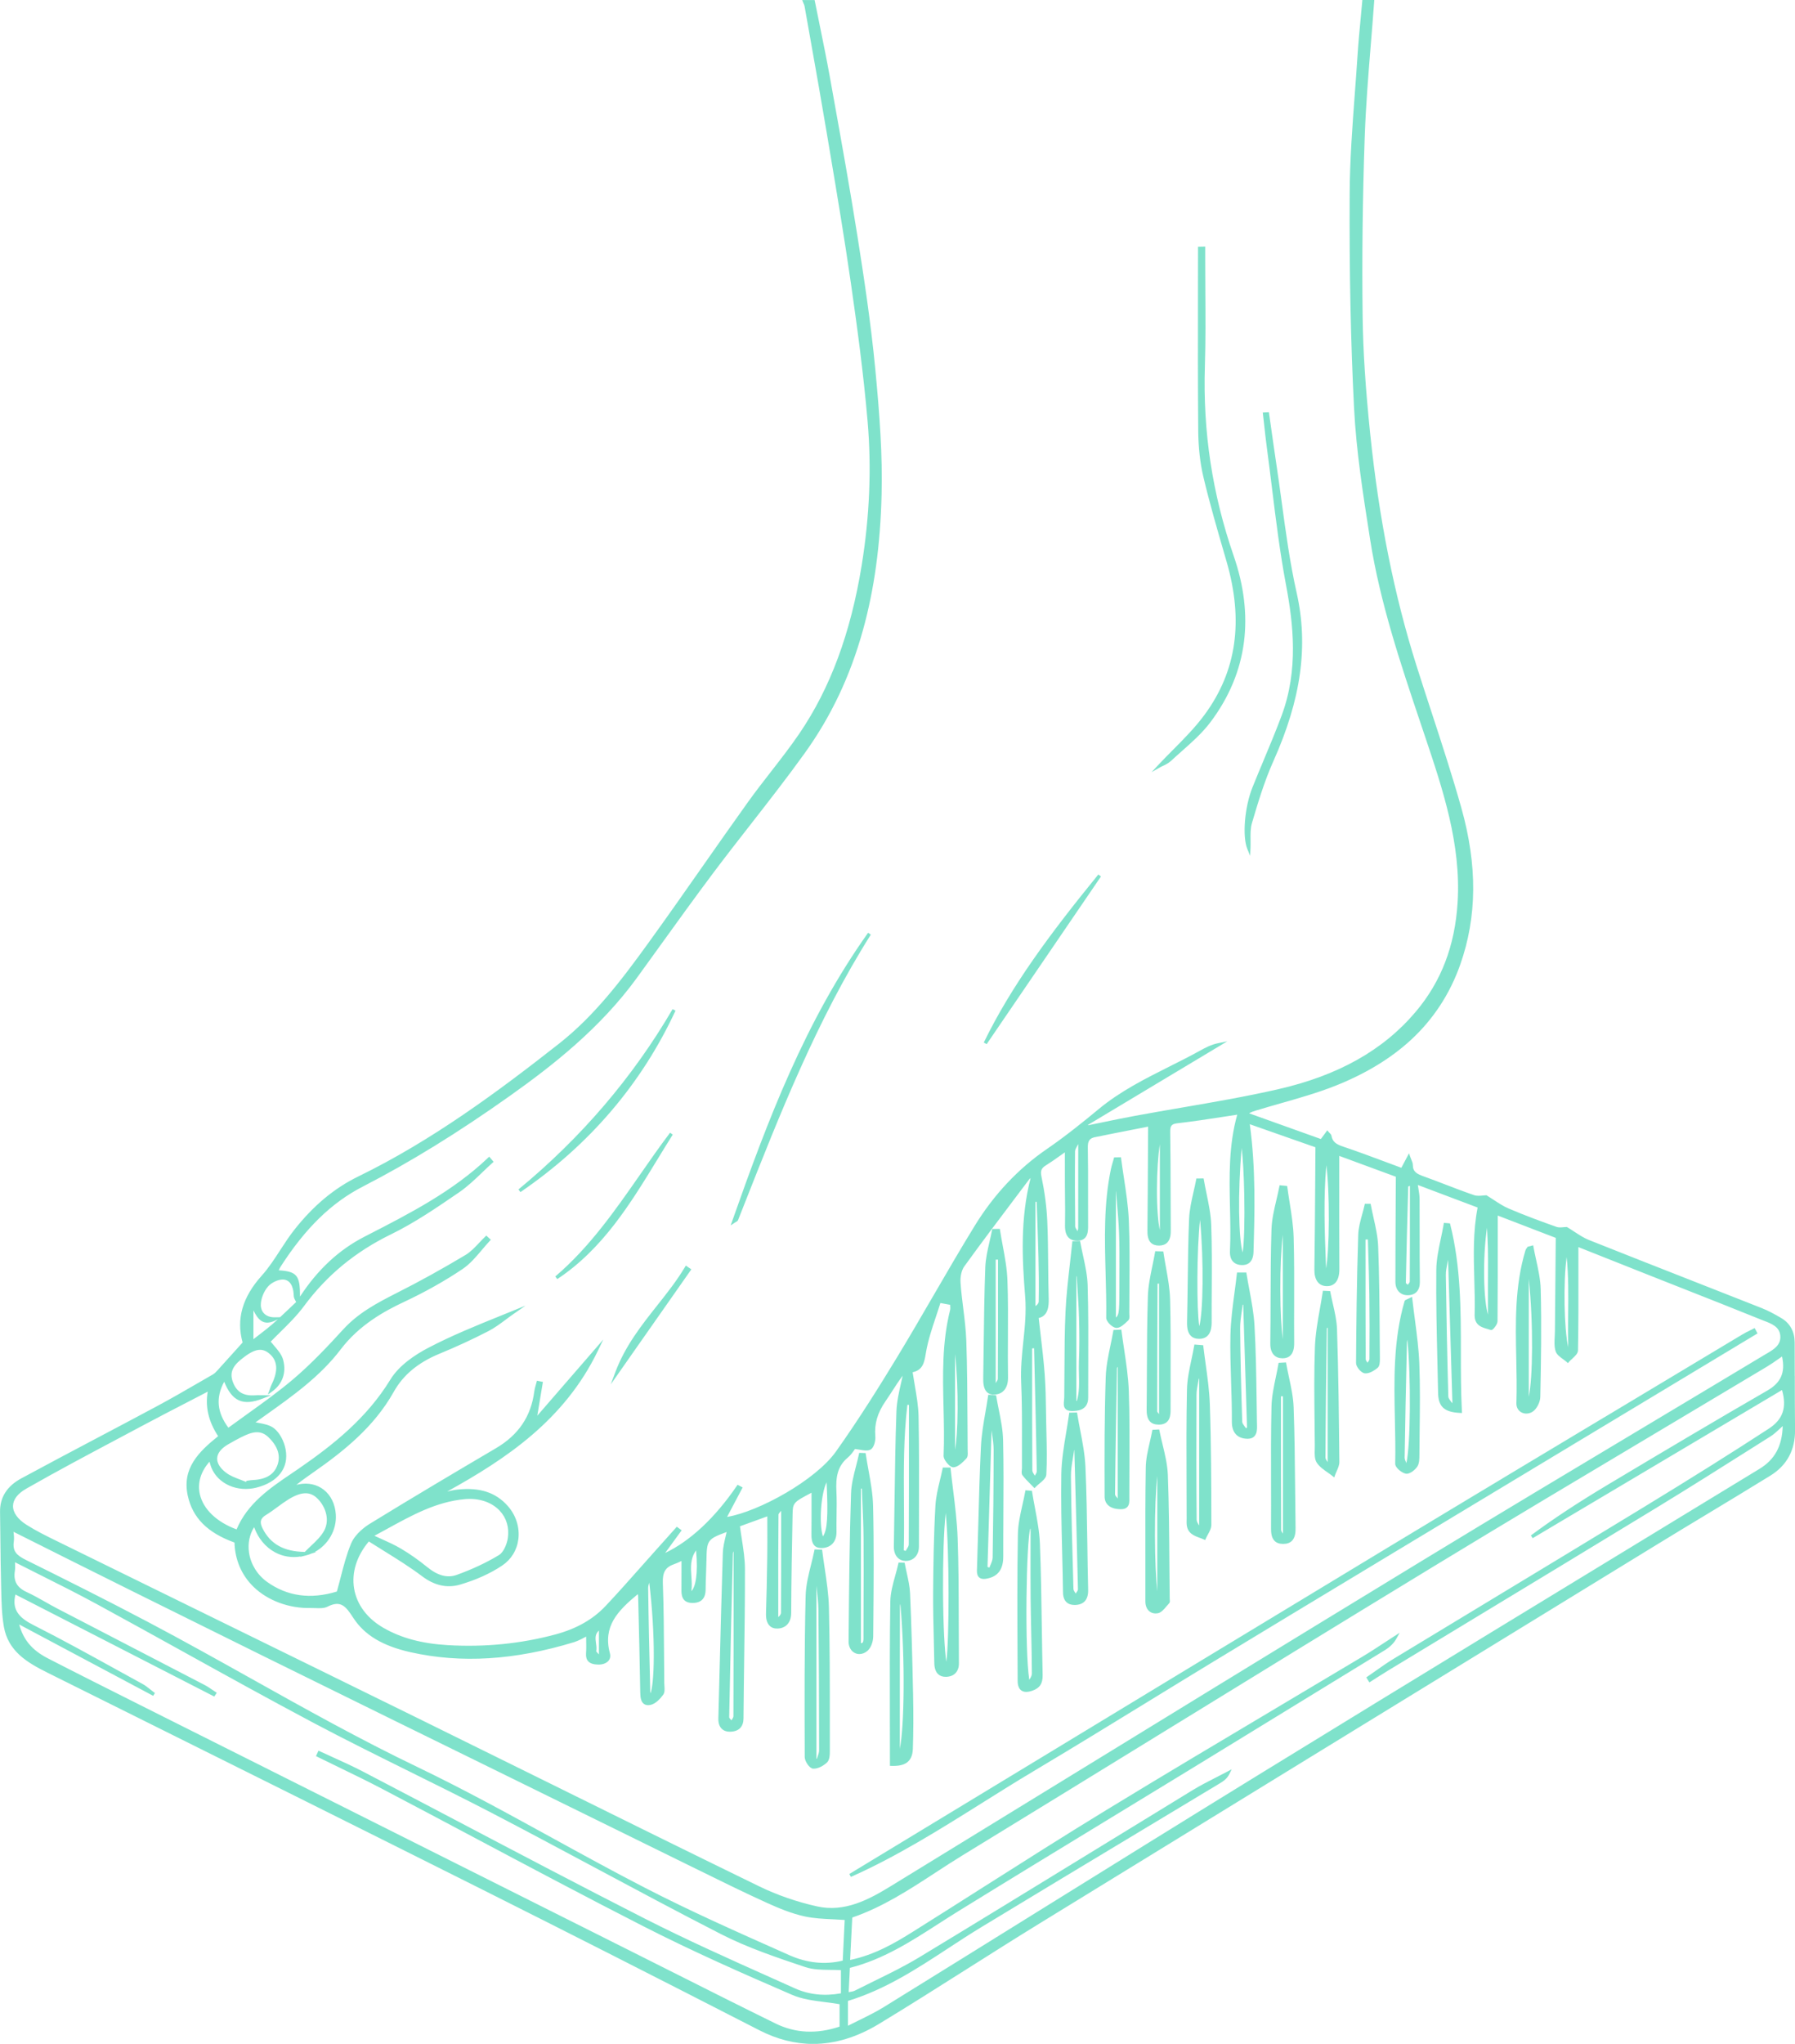 <?xml version="1.0" encoding="UTF-8"?> <svg xmlns="http://www.w3.org/2000/svg" width="116" height="132" viewBox="0 0 116 132" fill="none"><g clip-path="url(#clip0_1041_5870)"><path d="M115.984 88.867C115.984 88.159 115.984 87.426 115.98 86.705C115.977 86.012 115.686 85.471 115.139 85.141C114.645 84.844 114.227 84.63 113.821 84.47C112.28 83.861 110.712 83.246 109.195 82.651C107.06 81.813 104.852 80.947 102.686 80.084C102.359 79.954 102.06 79.757 101.743 79.55C101.595 79.453 101.442 79.353 101.284 79.259L101.259 79.244H101.23C101.176 79.244 101.114 79.25 101.049 79.256C100.899 79.271 100.729 79.287 100.591 79.238C99.661 78.908 98.564 78.508 97.481 78.044C97.164 77.909 96.868 77.714 96.553 77.508C96.405 77.41 96.251 77.309 96.09 77.211L96.065 77.195H96.035C95.978 77.195 95.91 77.202 95.838 77.209C95.661 77.227 95.443 77.249 95.263 77.187C94.644 76.975 94.021 76.736 93.419 76.505C92.957 76.328 92.479 76.144 92.004 75.974C91.579 75.821 91.301 75.687 91.302 75.231C91.302 75.125 91.261 75.026 91.213 74.912C91.189 74.855 91.162 74.79 91.136 74.716L91.056 74.485L90.561 75.419C90.224 75.295 89.889 75.17 89.555 75.046C88.618 74.696 87.732 74.365 86.816 74.058C86.36 73.905 86.116 73.755 86.045 73.356C86.031 73.278 85.977 73.223 85.924 73.171C85.903 73.149 85.88 73.127 85.861 73.104L85.775 72.999L85.36 73.562L80.722 71.902C80.877 71.81 81.021 71.766 81.171 71.721L81.219 71.707C81.738 71.548 82.27 71.396 82.785 71.25C83.939 70.921 85.133 70.581 86.266 70.135C88.231 69.36 89.89 68.355 91.195 67.147C92.632 65.817 93.698 64.188 94.363 62.307C95.459 59.207 95.483 55.891 94.436 52.169C93.849 50.083 93.163 47.987 92.5 45.961C92.182 44.988 91.853 43.982 91.539 42.99C90.097 38.431 89.118 33.535 88.548 28.02C88.244 25.078 88.088 22.676 88.059 20.462C88.011 16.721 88.056 12.82 88.193 8.866C88.263 6.846 88.43 4.795 88.592 2.811C88.664 1.927 88.738 1.014 88.803 0.115L88.812 0.001H88.04L88.032 0.098C88 0.462 87.966 0.827 87.931 1.191C87.857 1.978 87.78 2.792 87.728 3.596C87.675 4.417 87.613 5.252 87.552 6.059C87.395 8.172 87.231 10.356 87.221 12.507C87.195 17.571 87.288 22.101 87.505 26.357C87.646 29.127 88.085 31.924 88.51 34.629L88.543 34.843C89.182 38.92 90.515 42.878 91.803 46.706L92.081 47.533C93.235 50.965 94.428 54.514 94.197 58.279C94.025 61.076 93.142 63.384 91.496 65.335C89.402 67.818 86.489 69.458 82.591 70.348C80.538 70.817 78.423 71.18 76.378 71.531C75.389 71.701 74.366 71.877 73.362 72.062C72.647 72.194 71.924 72.344 71.224 72.488C70.924 72.55 70.625 72.612 70.325 72.673L70.311 72.648L79.312 67.251L78.7 67.377C78.278 67.463 77.913 67.654 77.545 67.857C76.896 68.217 76.219 68.556 75.565 68.884C74.011 69.664 72.403 70.47 71.014 71.619C69.974 72.479 68.844 73.39 67.64 74.217C65.791 75.487 64.226 77.153 62.988 79.169C62.079 80.647 61.193 82.173 60.336 83.648C59.558 84.987 58.754 86.372 57.936 87.716C56.911 89.401 55.54 91.61 54.02 93.749C52.707 95.596 49.043 97.623 46.986 97.968L47.993 96.065L47.665 95.891L47.612 95.969C46.199 98.034 44.607 99.521 42.985 100.295L44.05 98.833L43.739 98.601L43.287 99.106C42.965 99.465 42.645 99.823 42.324 100.181C42.006 100.536 41.685 100.898 41.374 101.248C40.65 102.064 39.901 102.908 39.141 103.714C38.318 104.588 37.255 105.191 35.892 105.558C33.665 106.157 31.326 106.389 28.94 106.248C27.254 106.148 25.932 105.793 24.781 105.132C23.729 104.527 23.055 103.625 22.884 102.593C22.712 101.56 23.05 100.484 23.836 99.552C24.158 99.759 24.49 99.964 24.811 100.163C25.635 100.674 26.487 101.203 27.274 101.796C28.072 102.399 28.895 102.583 29.72 102.342C30.767 102.037 31.687 101.621 32.453 101.108C33.038 100.716 33.409 100.111 33.498 99.406C33.594 98.635 33.341 97.848 32.803 97.248C32.03 96.384 31.008 96.051 29.586 96.2C29.355 96.225 29.126 96.272 28.9 96.327C32.698 94.225 36.478 91.715 38.64 87.232L38.986 86.513L34.722 91.43L35.085 89.247L34.698 89.172L34.673 89.27C34.658 89.331 34.641 89.391 34.623 89.452C34.584 89.587 34.544 89.726 34.526 89.87C34.318 91.475 33.509 92.671 32.054 93.528C29.456 95.057 26.672 96.706 23.91 98.403C23.633 98.573 22.961 99.038 22.689 99.687C22.404 100.368 22.217 101.088 22.02 101.848C21.941 102.152 21.86 102.466 21.77 102.785C20.077 103.306 18.56 103.096 17.259 102.163C16.629 101.711 16.204 101.023 16.094 100.276C16.006 99.682 16.122 99.106 16.422 98.63C16.683 99.35 17.157 99.921 17.772 100.253C18.277 100.526 18.852 100.618 19.422 100.523L19.4 100.547L19.749 100.461C19.886 100.427 20.02 100.382 20.147 100.326L20.444 100.236H20.336C21.203 99.77 21.765 98.821 21.702 97.818C21.66 97.14 21.381 96.569 20.918 96.208C20.482 95.869 19.914 95.745 19.317 95.86C19.261 95.87 19.206 95.885 19.15 95.901C19.524 95.597 19.91 95.328 20.262 95.082C22.203 93.728 24.173 92.161 25.446 89.888C26.054 88.802 27.02 87.997 28.398 87.43C29.489 86.981 30.554 86.489 31.563 85.968C31.962 85.762 32.33 85.488 32.686 85.224C32.844 85.106 33.007 84.984 33.17 84.871L33.96 84.323L33.07 84.685C32.843 84.777 32.617 84.869 32.391 84.96C30.805 85.601 29.166 86.264 27.642 87.066C26.854 87.479 25.797 88.167 25.231 89.092C23.687 91.617 21.489 93.338 19.344 94.821C19.171 94.94 18.996 95.059 18.821 95.177C17.432 96.119 15.996 97.092 15.288 98.774C13.998 98.295 13.136 97.47 12.915 96.502C12.75 95.779 12.972 95.039 13.54 94.4C13.572 94.522 13.606 94.647 13.653 94.767C14.075 95.833 15.336 96.394 16.586 96.072C17.976 95.714 18.676 94.797 18.46 93.617C18.36 93.066 18.068 92.53 17.717 92.25C17.44 92.03 17.064 91.961 16.701 91.894C16.637 91.882 16.574 91.87 16.514 91.858C16.59 91.805 16.673 91.746 16.757 91.687C16.903 91.584 17.048 91.48 17.193 91.377C18.914 90.154 20.693 88.89 22.012 87.154C23.216 85.569 24.837 84.678 26.114 84.08C27.476 83.441 28.747 82.727 29.892 81.958C30.37 81.637 30.758 81.177 31.134 80.733C31.3 80.536 31.471 80.333 31.647 80.147L31.721 80.068L31.427 79.798L31.356 79.866C31.22 79.995 31.088 80.135 30.961 80.27C30.689 80.559 30.408 80.857 30.082 81.051C28.554 81.964 27.122 82.755 25.706 83.47C24.292 84.183 23.134 84.813 22.17 85.868C21.229 86.897 20.123 88.08 18.912 89.104C17.975 89.894 16.958 90.623 15.975 91.327C15.575 91.613 15.162 91.909 14.759 92.205C14.022 91.216 13.934 90.266 14.488 89.237C14.747 89.877 15.05 90.261 15.433 90.435C15.833 90.616 16.33 90.579 16.998 90.316L17.518 90.111L16.96 90.11C16.917 90.11 16.873 90.109 16.83 90.108C16.734 90.106 16.635 90.103 16.535 90.111C15.773 90.173 15.323 89.929 15.073 89.316C14.832 88.724 14.978 88.284 15.576 87.798C16.403 87.125 16.887 87.013 17.363 87.386C17.939 87.837 18.003 88.499 17.555 89.41C17.518 89.486 17.491 89.564 17.465 89.64C17.454 89.673 17.442 89.707 17.43 89.739L17.31 90.066L17.591 89.864C18.256 89.387 18.515 88.646 18.3 87.831C18.209 87.486 17.962 87.198 17.722 86.92C17.641 86.826 17.564 86.737 17.495 86.648C17.677 86.458 17.873 86.266 18.079 86.063C18.621 85.53 19.182 84.978 19.657 84.337C21.13 82.351 22.967 80.839 25.274 79.714C26.8 78.969 28.237 77.985 29.626 77.034L29.669 77.005C30.213 76.632 30.701 76.164 31.173 75.712C31.384 75.509 31.602 75.3 31.821 75.103L31.898 75.034L31.615 74.7L31.534 74.778C29.271 76.935 26.486 78.364 23.792 79.747L23.549 79.872C21.902 80.718 20.537 81.985 19.386 83.739C19.401 82.362 19.177 82.117 18.014 82.04C18.05 81.96 18.084 81.884 18.127 81.816C19.729 79.323 21.418 77.676 23.445 76.634C26.506 75.059 29.618 73.141 32.96 70.769C35.681 68.837 38.783 66.422 41.161 63.15C41.666 62.454 42.178 61.745 42.672 61.059C43.776 59.529 44.917 57.945 46.068 56.411C46.871 55.34 47.709 54.267 48.52 53.229C49.675 51.749 50.869 50.219 51.985 48.669C53.7 46.288 54.937 43.681 55.766 40.7C56.496 38.075 56.89 35.219 56.971 31.971C57.035 29.405 56.854 26.859 56.563 23.827C56.276 20.824 55.815 17.808 55.406 15.217C54.928 12.194 54.377 9.133 53.844 6.171L53.637 5.018C53.433 3.883 53.199 2.734 52.972 1.624C52.869 1.121 52.763 0.601 52.661 0.088L52.644 0.003H51.842L51.898 0.148C51.909 0.177 51.923 0.207 51.936 0.236C51.96 0.29 51.983 0.342 51.992 0.39C52.119 1.115 52.248 1.84 52.378 2.565C52.729 4.538 53.092 6.578 53.428 8.587L53.62 9.728C54.093 12.542 54.582 15.453 54.993 18.325C55.397 21.136 55.806 24.159 56.069 27.223C56.327 30.23 56.198 33.355 55.685 36.513C54.973 40.892 53.654 44.448 51.653 47.383C51.076 48.228 50.435 49.051 49.815 49.848C49.321 50.483 48.81 51.14 48.333 51.806C47.352 53.175 46.37 54.576 45.419 55.932C44.274 57.566 43.09 59.255 41.901 60.898C40.163 63.301 38.413 65.606 36.116 67.411C32.19 70.496 27.903 73.668 23.158 75.978C21.606 76.733 20.25 77.863 19.014 79.432C18.686 79.848 18.393 80.301 18.108 80.738C17.742 81.302 17.364 81.885 16.915 82.384C15.664 83.775 15.258 85.189 15.678 86.703L15.262 87.165C14.839 87.636 14.439 88.08 14.039 88.519C13.958 88.609 13.861 88.708 13.751 88.77C13.454 88.941 13.158 89.112 12.861 89.284C11.987 89.79 11.083 90.312 10.178 90.798C8.879 91.494 7.553 92.195 6.271 92.872C4.664 93.721 3.001 94.6 1.374 95.48C0.447 95.981 -0.014 96.712 0.003 97.654C0.014 98.292 0.021 98.941 0.027 99.568C0.037 100.486 0.047 101.434 0.072 102.367C0.074 102.479 0.077 102.59 0.079 102.702C0.097 103.476 0.116 104.276 0.248 105.046C0.523 106.639 1.742 107.367 3.076 108.031C4.618 108.798 6.159 109.565 7.701 110.332C15.416 114.169 23.394 118.138 31.229 122.064C36.599 124.756 42.269 127.634 49.073 131.121C50.22 131.709 51.38 132.003 52.547 132.003C53.959 132.003 55.381 131.572 56.801 130.712C58.711 129.555 60.63 128.34 62.486 127.165C64.018 126.196 65.601 125.193 67.171 124.228C79.342 116.75 91.726 109.16 103.701 101.821L107.06 99.763C108.177 99.078 109.319 98.389 110.423 97.724C111.729 96.935 113.081 96.12 114.402 95.305C115.48 94.641 116.018 93.642 116.003 92.337C115.988 91.182 115.988 90.007 115.988 88.871L115.984 88.867ZM17.799 85.278L17.96 85.2C17.852 85.299 17.743 85.398 17.633 85.495C17.369 85.726 17.084 85.946 16.754 86.199C16.639 86.288 16.513 86.385 16.378 86.489V84.632C16.67 85.209 17.007 85.66 17.799 85.278ZM18.732 84.475C18.525 84.672 18.315 84.872 18.102 85.07L17.752 85.076C17.745 85.076 17.738 85.076 17.731 85.076C17.461 85.076 17.235 84.994 17.077 84.839C16.933 84.698 16.856 84.507 16.854 84.287C16.851 83.894 17.045 83.398 17.326 83.081C17.55 82.828 17.971 82.635 18.274 82.635C18.304 82.635 18.333 82.638 18.36 82.641C18.882 82.716 18.974 83.324 18.982 83.68C18.985 83.807 19.047 83.92 19.107 84.029C19.118 84.049 19.129 84.069 19.139 84.089C19.003 84.217 18.867 84.346 18.732 84.475ZM24.196 99.186C24.471 99.039 24.745 98.888 25.012 98.742C26.652 97.841 28.2 96.99 30.038 96.819C30.945 96.736 31.768 97.008 32.294 97.567C32.731 98.031 32.917 98.658 32.818 99.332C32.759 99.732 32.54 100.251 32.251 100.427C31.443 100.917 30.523 101.349 29.517 101.711C28.917 101.927 28.296 101.765 27.619 101.215C27.041 100.745 26.46 100.338 25.892 100.005C25.496 99.772 25.075 99.583 24.629 99.382C24.488 99.319 24.344 99.254 24.196 99.186ZM114.31 92.265C111.958 93.798 109.367 95.423 106.158 97.379C102.939 99.342 99.659 101.324 96.487 103.242C94.376 104.518 92.192 105.837 90.047 107.139C89.653 107.378 89.27 107.647 88.901 107.909C88.73 108.029 88.554 108.153 88.379 108.273L88.295 108.331L88.495 108.654L88.585 108.597C88.698 108.525 88.812 108.452 88.925 108.379C89.163 108.227 89.408 108.07 89.652 107.922C91.495 106.805 93.339 105.689 95.182 104.573C99.084 102.212 103.119 99.769 107.081 97.356C109.229 96.047 111.39 94.68 113.481 93.359L114.416 92.768C114.63 92.633 114.816 92.462 115.03 92.263C115.087 92.21 115.146 92.157 115.207 92.101C115.165 93.403 114.695 94.261 113.702 94.866L111.008 96.505C101.372 102.37 91.408 108.435 81.632 114.439C76.709 117.462 71.72 120.561 66.896 123.558C63.69 125.55 60.376 127.608 57.111 129.626C56.603 129.94 56.062 130.205 55.49 130.486C55.265 130.596 55.033 130.71 54.797 130.83V129.225C57.193 128.499 59.272 127.139 61.283 125.823C61.969 125.374 62.679 124.91 63.39 124.478C66.934 122.328 70.546 120.156 74.039 118.056C75.636 117.096 77.232 116.136 78.828 115.175C79.071 115.028 79.302 114.871 79.452 114.561L79.594 114.267L79.307 114.42C79.071 114.545 78.829 114.669 78.594 114.788C78.086 115.047 77.561 115.315 77.065 115.618C74.84 116.976 72.581 118.361 70.396 119.7C66.803 121.902 63.088 124.18 59.421 126.399C58.47 126.975 57.449 127.475 56.461 127.958C56.057 128.156 55.639 128.361 55.231 128.568C55.156 128.605 55.061 128.622 54.941 128.642C54.91 128.648 54.879 128.653 54.845 128.659L54.923 127.09C57.057 126.554 58.876 125.385 60.635 124.253C61.047 123.989 61.473 123.714 61.896 123.453C65.207 121.409 68.588 119.351 71.856 117.361C73.494 116.364 75.188 115.332 76.853 114.315C80.752 111.933 84.88 109.405 89.475 106.586C89.83 106.368 90.074 106.126 90.244 105.822L90.452 105.45L90.094 105.68C89.875 105.82 89.658 105.963 89.441 106.105C88.981 106.406 88.505 106.718 88.026 107.004C86.178 108.11 84.296 109.229 82.476 110.311C78.868 112.457 75.138 114.676 71.493 116.899C68.815 118.532 66.122 120.243 63.518 121.896C62.025 122.845 60.481 123.826 58.957 124.781C57.836 125.484 56.513 126.256 54.938 126.58L55.077 123.84C57.036 123.17 58.767 122.04 60.441 120.948C61.011 120.576 61.599 120.193 62.187 119.833C66.361 117.281 70.599 114.677 74.697 112.158C80.584 108.54 86.671 104.799 92.674 101.148C97.468 98.233 102.367 95.313 107.107 92.489C109.425 91.108 111.822 89.68 114.177 88.269C114.433 88.116 114.674 87.948 114.929 87.769C115.006 87.716 115.083 87.661 115.162 87.607C115.385 88.633 115.097 89.295 114.214 89.805C110.944 91.692 107.742 93.593 103.939 95.866C101.972 97.042 100.381 98.09 98.931 99.164L99.048 99.341L115.161 89.772C115.484 90.902 115.218 91.673 114.31 92.265ZM41.657 123.904C37.64 121.86 33.581 119.727 29.657 117.664C27.616 116.591 25.504 115.481 23.424 114.397C22.809 114.078 22.169 113.787 21.549 113.506C21.263 113.376 20.967 113.243 20.678 113.108L20.582 113.063L20.419 113.416L20.512 113.462C20.956 113.68 21.407 113.899 21.844 114.111C22.795 114.571 23.779 115.048 24.729 115.547C26.696 116.579 28.691 117.638 30.619 118.662C34.199 120.563 37.901 122.529 41.572 124.402C44.745 126.021 48.072 127.49 51.194 128.836C51.838 129.113 52.546 129.204 53.296 129.3C53.609 129.34 53.933 129.382 54.256 129.438V130.885C52.788 131.379 51.398 131.312 50.124 130.687C47.906 129.599 45.662 128.47 43.492 127.379C42.664 126.963 41.837 126.546 41.009 126.132L37.971 124.609C28.215 119.72 18.459 114.831 8.704 109.94L8.693 109.934C6.855 109.012 4.954 108.059 3.095 107.102C2.08 106.58 1.515 105.916 1.24 104.913L9.899 109.522L10.012 109.343C9.891 109.253 9.788 109.171 9.698 109.099C9.524 108.96 9.386 108.851 9.231 108.766C8.653 108.45 8.066 108.126 7.498 107.813C5.763 106.855 3.969 105.865 2.171 104.957C1.283 104.509 0.744 103.996 0.997 102.978L13.763 109.526L13.847 109.569L14.009 109.324L13.918 109.265C13.846 109.219 13.775 109.171 13.704 109.122C13.549 109.016 13.389 108.907 13.219 108.819C11.616 107.985 9.985 107.14 8.407 106.324C6.834 105.509 5.262 104.694 3.69 103.878C3.43 103.743 3.17 103.596 2.919 103.453C2.533 103.235 2.135 103.009 1.724 102.82C1.093 102.53 0.857 102.108 0.961 101.453C0.984 101.31 0.978 101.166 0.973 100.998C0.972 100.965 0.971 100.93 0.97 100.896C1.505 101.168 2.041 101.436 2.561 101.697C3.838 102.337 5.044 102.941 6.253 103.598C8.1 104.603 9.971 105.639 11.781 106.64C14.557 108.177 17.427 109.766 20.277 111.277C22.335 112.368 24.457 113.418 26.51 114.434C28.247 115.294 30.044 116.183 31.792 117.092C33.986 118.233 36.204 119.42 38.349 120.567C41.042 122.007 43.828 123.497 46.593 124.912C48.32 125.795 50.204 126.426 52.026 127.036L52.032 127.038C52.542 127.209 53.089 127.215 53.668 127.221C53.89 127.223 54.119 127.226 54.345 127.238V128.735C53.275 128.929 52.275 128.821 51.373 128.416C50.862 128.186 50.351 127.957 49.839 127.728C47.135 126.519 44.339 125.267 41.657 123.904ZM50.651 126.111C47.685 124.795 44.62 123.434 41.692 121.926C39.665 120.882 37.631 119.766 35.664 118.686C32.837 117.133 29.913 115.528 26.959 114.112C23.288 112.352 19.681 110.337 16.194 108.387C14.038 107.182 11.808 105.937 9.585 104.764C6.817 103.302 4.038 101.916 1.686 100.752C1.088 100.456 0.801 100.192 0.892 99.564C0.924 99.341 0.895 99.112 0.872 98.928C11.457 104.24 22.279 109.55 32.748 114.686C36.782 116.666 40.953 118.713 45.054 120.732L45.127 120.767C46.579 121.482 48.079 122.221 49.577 122.9C50.295 123.225 51.145 123.583 52.009 123.77C52.589 123.895 53.184 123.924 53.815 123.954C54.065 123.966 54.323 123.978 54.587 123.997L54.461 126.623C53.32 126.9 52.161 126.782 51.014 126.273L50.651 126.111ZM14.095 92.754C12.831 93.769 11.752 94.838 12.133 96.592C12.445 98.027 13.406 98.991 15.154 99.623C15.186 100.746 15.614 101.738 16.395 102.492C17.312 103.378 18.69 103.886 20.086 103.85C20.18 103.848 20.277 103.851 20.38 103.856C20.654 103.867 20.938 103.879 21.17 103.762C22.026 103.331 22.344 103.735 22.831 104.486C23.551 105.596 24.725 106.3 26.524 106.704C29.8 107.438 33.263 107.225 37.111 106.052C37.251 106.009 37.383 105.946 37.512 105.885L37.573 105.857C37.654 105.819 37.731 105.777 37.838 105.718C37.851 105.712 37.865 105.704 37.878 105.696C37.879 105.789 37.88 105.878 37.882 105.965C37.887 106.263 37.891 106.52 37.872 106.778C37.856 106.995 37.902 107.166 38.008 107.285C38.164 107.462 38.423 107.494 38.63 107.503C38.932 107.516 39.194 107.42 39.331 107.249C39.403 107.158 39.476 107.003 39.414 106.773C38.952 105.048 39.897 104.047 41.217 102.956C41.229 103.009 41.238 103.063 41.24 103.115L41.253 103.658C41.298 105.508 41.345 107.421 41.376 109.303C41.381 109.592 41.411 109.879 41.593 110.029C41.699 110.117 41.843 110.146 42.019 110.113C42.376 110.048 42.698 109.672 42.857 109.453C42.967 109.304 42.951 109.088 42.937 108.879C42.933 108.817 42.928 108.757 42.928 108.702C42.922 108.147 42.919 107.591 42.915 107.036C42.905 105.459 42.894 103.83 42.835 102.228C42.809 101.538 43.008 101.21 43.57 101.017C43.705 100.971 43.828 100.913 43.972 100.845C43.994 100.834 44.017 100.823 44.04 100.813C44.04 100.97 44.04 101.125 44.041 101.277C44.042 101.755 44.042 102.205 44.038 102.659C44.035 102.937 44.03 103.515 44.732 103.524C45.02 103.527 45.231 103.459 45.377 103.315C45.525 103.168 45.599 102.95 45.6 102.649C45.602 102.305 45.615 101.955 45.628 101.615C45.637 101.355 45.647 101.087 45.652 100.822C45.678 99.49 45.679 99.409 46.958 98.942C46.935 99.047 46.91 99.151 46.886 99.253C46.803 99.608 46.723 99.943 46.712 100.29C46.634 102.751 46.57 105.252 46.508 107.671C46.48 108.772 46.452 109.873 46.423 110.974C46.415 111.273 46.489 111.5 46.642 111.65C46.782 111.788 46.98 111.851 47.231 111.838C47.761 111.811 48.044 111.514 48.048 110.978C48.057 109.726 48.075 108.452 48.091 107.22C48.118 105.292 48.145 103.299 48.142 101.338C48.141 100.701 48.044 100.076 47.942 99.415C47.899 99.141 47.855 98.859 47.819 98.573L49.585 97.931C49.585 98.175 49.586 98.416 49.587 98.655C49.589 99.301 49.591 99.91 49.583 100.529C49.563 101.947 49.538 103.108 49.502 104.184C49.49 104.556 49.568 104.83 49.735 104.996C49.864 105.125 50.04 105.186 50.258 105.176C50.801 105.153 51.127 104.779 51.13 104.175C51.139 102.013 51.179 99.862 51.219 97.845C51.235 97.061 51.235 97.038 52.443 96.405C52.443 96.622 52.443 96.838 52.444 97.051C52.445 97.712 52.446 98.336 52.439 98.971C52.436 99.262 52.432 99.624 52.644 99.828C52.76 99.939 52.925 99.989 53.138 99.977C53.723 99.945 54.066 99.552 54.057 98.928C54.051 98.577 54.057 98.218 54.062 97.872C54.07 97.364 54.078 96.838 54.052 96.321C54.006 95.412 54.114 94.693 54.787 94.136C54.966 93.989 55.101 93.796 55.2 93.656C55.219 93.628 55.237 93.603 55.254 93.58C55.359 93.592 55.461 93.61 55.559 93.627C55.828 93.674 56.059 93.715 56.25 93.623C56.481 93.511 56.592 93.038 56.567 92.762C56.495 91.963 56.707 91.238 57.236 90.479C57.386 90.262 57.532 90.037 57.672 89.82C57.881 89.496 58.096 89.164 58.335 88.85C58.304 88.992 58.272 89.134 58.24 89.273C58.099 89.886 57.954 90.521 57.931 91.154C57.861 93.079 57.835 95.037 57.809 96.931C57.796 97.895 57.783 98.892 57.764 99.872C57.758 100.171 57.844 100.428 58.006 100.596C58.139 100.733 58.318 100.807 58.523 100.809C58.76 100.813 58.969 100.732 59.124 100.578C59.296 100.408 59.386 100.163 59.385 99.871C59.384 99.002 59.386 98.119 59.389 97.266C59.394 95.375 59.399 93.418 59.362 91.496C59.35 90.825 59.237 90.171 59.118 89.478C59.07 89.2 59.021 88.913 58.978 88.624C59.646 88.481 59.731 87.985 59.828 87.415L59.846 87.308C59.981 86.542 60.225 85.81 60.484 85.035C60.58 84.747 60.68 84.45 60.772 84.152L61.403 84.27C61.404 84.289 61.405 84.308 61.407 84.327C61.413 84.424 61.42 84.525 61.399 84.61C60.874 86.692 60.925 88.83 60.975 90.897C60.999 91.919 61.025 92.977 60.979 94.012C60.971 94.194 61.139 94.441 61.298 94.594C61.422 94.714 61.533 94.771 61.625 94.763C61.926 94.737 62.205 94.448 62.43 94.215L62.45 94.194C62.553 94.088 62.544 93.904 62.537 93.742C62.535 93.707 62.534 93.673 62.534 93.642C62.528 92.998 62.525 92.344 62.522 91.711C62.514 90.038 62.506 88.308 62.447 86.607C62.422 85.895 62.333 85.175 62.246 84.479C62.18 83.947 62.112 83.396 62.074 82.853C62.045 82.45 62.14 82.031 62.317 81.787C63.397 80.292 64.529 78.794 65.623 77.345C65.914 76.959 66.206 76.574 66.496 76.187C66.521 76.155 66.553 76.124 66.599 76.084C65.923 78.743 66.055 81.325 66.251 83.75C66.33 84.734 66.228 85.71 66.13 86.654C66.042 87.5 65.951 88.374 65.991 89.251C66.049 90.534 66.046 91.842 66.043 93.108C66.041 93.664 66.04 94.239 66.043 94.804C66.043 94.842 66.039 94.886 66.034 94.932C66.02 95.057 66.007 95.187 66.079 95.282C66.23 95.48 66.407 95.658 66.578 95.83C66.644 95.897 66.711 95.964 66.776 96.032L66.853 96.112L66.929 96.032C66.998 95.96 67.087 95.885 67.174 95.813C67.386 95.637 67.605 95.455 67.618 95.234C67.668 94.346 67.646 93.442 67.625 92.568C67.62 92.352 67.614 92.136 67.61 91.921C67.606 91.694 67.602 91.468 67.599 91.241C67.587 90.424 67.574 89.579 67.512 88.751C67.448 87.898 67.35 87.064 67.246 86.18C67.206 85.836 67.164 85.48 67.124 85.123C67.725 84.989 67.787 84.38 67.771 83.854C67.75 83.129 67.743 82.389 67.737 81.675C67.729 80.751 67.721 79.797 67.679 78.859C67.638 77.95 67.512 76.988 67.305 75.999C67.224 75.615 67.289 75.449 67.596 75.259C67.894 75.074 68.177 74.874 68.504 74.642C68.603 74.571 68.707 74.498 68.816 74.422C68.816 74.603 68.816 74.779 68.816 74.951C68.816 75.452 68.815 75.918 68.817 76.384C68.818 76.682 68.821 76.98 68.825 77.278C68.832 77.884 68.838 78.51 68.825 79.125C68.817 79.502 68.894 79.766 69.059 79.931C69.197 80.069 69.395 80.135 69.645 80.129C70.324 80.111 70.32 79.49 70.317 79.156C70.313 78.487 70.314 77.807 70.315 77.149C70.317 76.146 70.319 75.109 70.3 74.089C70.293 73.692 70.419 73.512 70.748 73.445C71.637 73.263 72.522 73.09 73.379 72.922C73.656 72.868 73.928 72.814 74.195 72.762C74.192 73.335 74.189 73.903 74.186 74.468C74.177 76.184 74.169 77.806 74.151 79.459C74.148 79.724 74.171 80.055 74.372 80.257C74.496 80.382 74.675 80.442 74.901 80.444C75.129 80.442 75.308 80.376 75.434 80.248C75.641 80.037 75.662 79.696 75.66 79.457C75.653 78.613 75.651 77.754 75.649 76.924C75.647 75.679 75.643 74.391 75.623 73.125C75.616 72.691 75.705 72.587 76.127 72.539C77.064 72.433 77.981 72.292 78.952 72.143C79.279 72.093 79.616 72.041 79.954 71.99C79.396 73.987 79.442 76.013 79.486 77.974C79.507 78.902 79.528 79.861 79.485 80.799C79.471 81.093 79.538 81.321 79.683 81.478C79.817 81.622 80.011 81.698 80.26 81.703C80.587 81.709 80.986 81.568 81.007 80.85C81.08 78.331 81.162 75.482 80.766 72.606L85.008 74.095C85.004 74.773 84.999 75.447 84.995 76.118C84.982 78.133 84.97 80.037 84.941 81.983C84.93 82.65 85.211 83.044 85.71 83.063C85.942 83.073 86.131 83.007 86.272 82.87C86.461 82.687 86.555 82.385 86.554 81.973C86.546 80.131 86.547 78.263 86.548 76.457C86.548 75.854 86.549 75.252 86.549 74.652L90.205 75.998C90.202 76.588 90.198 77.173 90.195 77.753C90.185 79.487 90.175 81.126 90.177 82.795C90.177 83.064 90.267 83.297 90.43 83.451C90.584 83.596 90.793 83.664 91.035 83.649C91.508 83.619 91.764 83.311 91.756 82.78C91.742 81.751 91.743 80.705 91.743 79.692C91.743 78.952 91.744 78.186 91.739 77.433C91.737 77.211 91.702 76.996 91.661 76.746C91.649 76.676 91.638 76.605 91.626 76.53L95.49 77.986C95.188 79.538 95.232 81.108 95.275 82.628C95.296 83.376 95.318 84.151 95.297 84.909C95.279 85.587 95.747 85.721 96.123 85.829C96.194 85.849 96.261 85.869 96.327 85.891C96.368 85.905 96.412 85.897 96.457 85.865C96.551 85.798 96.774 85.519 96.776 85.328C96.793 83.465 96.792 81.563 96.79 79.722C96.79 79.317 96.79 78.911 96.79 78.504L100.539 79.946L100.526 81.445C100.511 82.982 100.498 84.478 100.485 85.974C100.484 86.087 100.478 86.205 100.472 86.319C100.454 86.636 100.436 86.965 100.529 87.264C100.596 87.479 100.805 87.632 101.009 87.779C101.094 87.841 101.176 87.901 101.245 87.963L101.326 88.035L101.396 87.953C101.443 87.899 101.501 87.843 101.561 87.788L101.582 87.806L101.581 87.77C101.588 87.764 101.596 87.757 101.604 87.749C101.785 87.584 101.973 87.413 101.976 87.211C102.009 85.443 102.006 83.641 102.003 81.898C102.003 81.447 102.002 80.995 102.002 80.542L103.267 81.044C104.368 81.482 105.502 81.932 106.637 82.382C107.336 82.658 108.036 82.934 108.735 83.21C110.402 83.866 112.126 84.546 113.815 85.23C113.876 85.254 113.938 85.278 114.002 85.303C114.492 85.491 114.999 85.686 115.05 86.262C115.105 86.875 114.613 87.162 114.137 87.438C114.081 87.471 114.025 87.503 113.971 87.536C111.387 89.09 108.755 90.664 106.211 92.186C101.548 94.976 96.727 97.86 92.006 100.733C83.026 106.197 73.916 111.785 65.106 117.189C62.596 118.729 60.087 120.268 57.578 121.806C56.138 122.689 54.584 123.517 52.806 123.122C51.482 122.827 50.214 122.387 49.039 121.815C44.398 119.556 39.693 117.231 35.142 114.982C32.502 113.677 29.771 112.328 27.082 111.006C22.495 108.751 17.828 106.465 13.314 104.254C10.134 102.696 6.846 101.086 3.612 99.498C3.012 99.204 2.333 98.87 1.716 98.479C1.142 98.115 0.831 97.679 0.841 97.251C0.85 96.842 1.144 96.46 1.689 96.148C3.633 95.037 5.645 93.969 7.59 92.936C8.112 92.658 8.634 92.381 9.155 92.103C10.167 91.563 11.208 91.024 12.216 90.504C12.617 90.296 13.021 90.088 13.425 89.877C13.252 90.85 13.477 91.814 14.096 92.749L14.095 92.754ZM42.044 109.359C42.032 109.316 42.023 109.274 42.022 109.236L42.011 108.769C41.963 106.738 41.912 104.638 41.887 102.572C41.885 102.455 41.916 102.336 41.958 102.212C42.149 103.81 42.255 105.515 42.25 106.954C42.246 108.348 42.142 109.056 42.044 109.359ZM47.397 110.838C47.397 110.908 47.339 110.998 47.282 111.085C47.277 111.091 47.273 111.098 47.269 111.105C47.265 111.1 47.261 111.096 47.256 111.091C47.203 111.035 47.123 110.951 47.123 110.91C47.191 107.309 47.277 103.696 47.36 100.328C47.361 100.288 47.383 100.24 47.407 100.188V101.706C47.407 104.699 47.407 107.793 47.397 110.838ZM58.416 97.007C58.402 94.947 58.387 92.818 58.639 90.731L58.74 90.733V92.296C58.741 94.738 58.741 97.264 58.728 99.747C58.728 99.841 58.662 99.948 58.591 100.061C58.57 100.094 58.549 100.129 58.529 100.163L58.405 100.126C58.43 99.086 58.423 98.03 58.416 97.007ZM66.88 95.297C66.88 95.297 66.877 95.301 66.876 95.303C66.871 95.296 66.866 95.288 66.861 95.281C66.789 95.171 66.715 95.059 66.714 94.966C66.7 92.82 66.701 90.637 66.701 88.527C66.701 88.046 66.701 87.564 66.701 87.083L66.826 87.072L66.859 88.452C66.911 90.602 66.964 92.825 67.002 95.012C67.004 95.094 66.941 95.197 66.88 95.297ZM67.125 84.061C67.123 84.161 67.04 84.27 66.916 84.351V77.616L66.991 77.618C67.003 77.954 67.015 78.289 67.028 78.625C67.058 79.467 67.09 80.338 67.11 81.194C67.129 81.978 67.147 83.012 67.125 84.061ZM69.677 79.31C69.677 79.352 69.665 79.4 69.641 79.498C69.64 79.504 69.639 79.51 69.637 79.516C69.626 79.499 69.616 79.483 69.607 79.468C69.535 79.355 69.483 79.273 69.483 79.213C69.462 77.403 69.459 75.817 69.474 74.362C69.475 74.254 69.542 74.135 69.613 74.008C69.633 73.972 69.653 73.937 69.672 73.9L69.679 73.903V74.721C69.679 76.225 69.68 77.78 69.677 79.31ZM80.307 80.89C80.048 80.036 79.978 77.061 80.242 74.142C80.32 74.799 80.384 75.89 80.409 77.139C80.443 78.805 80.403 80.225 80.307 80.89ZM101.343 87.011C101.079 85.822 101.02 82.823 101.243 81.186C101.367 82.404 101.354 83.624 101.341 84.905C101.334 85.591 101.328 86.295 101.343 87.011ZM96.157 84.902C96.035 84.479 95.933 83.692 95.912 82.532C95.892 81.391 95.96 80.227 96.094 79.291C96.118 79.73 96.142 80.178 96.153 80.619C96.166 81.154 96.163 81.7 96.16 82.228C96.158 82.462 96.157 82.696 96.157 82.93V84.902ZM74.768 76.778C74.772 75.654 74.841 74.619 74.954 73.893V79.444C74.844 78.957 74.763 78.046 74.768 76.778ZM61.72 93.633V87.443C61.846 88.629 61.891 89.957 61.885 90.991C61.877 92.292 61.803 93.146 61.72 93.633ZM53.178 99.225C52.912 98.362 53.058 96.457 53.417 95.732C53.527 97.89 53.464 98.851 53.178 99.225ZM38.517 106.131C38.474 105.817 38.437 105.54 38.706 105.307V106.845C38.696 106.834 38.685 106.823 38.675 106.813C38.617 106.754 38.546 106.681 38.531 106.649C38.565 106.481 38.541 106.303 38.517 106.131ZM90.85 82.862C90.889 80.822 90.947 78.749 91.002 76.743L91.006 76.63C91.006 76.63 91.011 76.628 91.014 76.626C91.038 76.616 91.071 76.602 91.113 76.584V77.611C91.114 79.39 91.114 81.071 91.104 82.767C91.104 82.814 91.048 82.886 90.999 82.949C90.992 82.957 90.987 82.965 90.98 82.974L90.964 82.961C90.927 82.932 90.864 82.886 90.85 82.862ZM85.712 75.25C85.817 76.045 85.88 77.348 85.874 78.786C85.869 80.259 85.794 81.33 85.698 81.923C85.693 81.802 85.688 81.68 85.683 81.558C85.604 79.525 85.522 77.429 85.712 75.25ZM50.472 104.153C50.471 104.245 50.406 104.347 50.294 104.438C50.294 104.066 50.294 103.693 50.294 103.32C50.292 101.517 50.291 99.653 50.309 97.819C50.31 97.759 50.397 97.666 50.483 97.575C50.483 97.966 50.483 98.354 50.483 98.739C50.484 100.606 50.485 102.369 50.472 104.153ZM44.68 101.819C44.639 101.227 44.6 100.665 44.983 100.129C45.127 101.641 44.947 102.498 44.678 102.762C44.724 102.449 44.702 102.13 44.68 101.819ZM16.349 95.585C16.265 95.589 16.183 95.601 16.103 95.612C16.067 95.617 16.032 95.623 15.996 95.627L15.939 95.634L15.903 95.707C15.781 95.656 15.656 95.608 15.534 95.562C15.192 95.433 14.87 95.311 14.605 95.109C14.212 94.808 14.015 94.482 14.035 94.166C14.055 93.844 14.299 93.539 14.74 93.283C15.078 93.086 15.339 92.944 15.587 92.82C15.934 92.648 16.275 92.498 16.606 92.498C16.855 92.498 17.097 92.583 17.331 92.805C17.934 93.378 18.14 93.972 17.945 94.573C17.737 95.212 17.215 95.543 16.349 95.585ZM17.188 97.842C17.449 97.684 17.698 97.501 17.938 97.324C18.159 97.162 18.388 96.993 18.623 96.847C19.061 96.575 19.428 96.44 19.745 96.44C20.001 96.44 20.226 96.528 20.431 96.704C20.987 97.181 21.357 98.098 20.947 98.857C20.747 99.227 20.412 99.543 20.088 99.848C19.958 99.971 19.824 100.098 19.698 100.228C18.341 100.208 17.471 99.721 16.963 98.699C16.765 98.299 16.828 98.059 17.188 97.842Z" fill="#01C798" fill-opacity="0.5"></path><path d="M75.121 49.479C75.26 49.415 75.492 49.31 75.671 49.144C75.895 48.936 76.13 48.728 76.357 48.527C77.013 47.946 77.692 47.345 78.221 46.643C79.424 45.048 80.154 43.304 80.39 41.46C80.615 39.697 80.393 37.828 79.727 35.904C78.34 31.891 77.73 27.873 77.865 23.621C77.915 22.035 77.904 20.422 77.894 18.862C77.889 18.161 77.884 17.435 77.885 16.722C77.885 16.569 77.885 16.417 77.885 16.264V15.927L77.421 15.935V16.04C77.421 17.1 77.419 18.161 77.417 19.221C77.413 22.047 77.409 24.969 77.435 27.843C77.444 28.912 77.556 29.903 77.765 30.79C78.165 32.481 78.659 34.178 79.136 35.82L79.26 36.246C80.38 40.101 79.917 43.344 77.843 46.161C77.233 46.99 76.502 47.724 75.795 48.435C75.478 48.754 75.18 49.054 74.895 49.359L74.421 49.866L75.025 49.525C75.044 49.514 75.08 49.498 75.121 49.479Z" fill="#01C798" fill-opacity="0.5"></path><path d="M81.664 49.096C81.423 49.672 81.173 50.268 80.937 50.857C80.431 52.12 80.273 54.014 80.608 54.83L80.789 55.274L80.811 54.794C80.82 54.617 80.817 54.434 80.815 54.258C80.81 53.866 80.805 53.495 80.906 53.155C81.279 51.897 81.702 50.47 82.289 49.163C84.086 45.16 84.566 41.706 83.796 38.29C83.36 36.357 83.089 34.35 82.826 32.409C82.713 31.575 82.595 30.712 82.467 29.866C82.358 29.147 82.255 28.413 82.155 27.705C82.109 27.375 82.062 27.047 82.015 26.718L82.001 26.621L81.607 26.642L81.619 26.755C81.645 26.979 81.67 27.204 81.694 27.429C81.747 27.909 81.801 28.405 81.867 28.893C81.983 29.76 82.092 30.642 82.197 31.497C82.452 33.562 82.715 35.697 83.107 37.774C83.582 40.292 83.92 43.263 82.828 46.203C82.466 47.176 82.058 48.152 81.663 49.096H81.664Z" fill="#01C798" fill-opacity="0.5"></path><path d="M47.22 79.138L47.484 78.963C47.505 78.949 47.529 78.936 47.551 78.924C47.61 78.893 47.671 78.861 47.698 78.793L48.065 77.864C50.394 71.959 52.803 65.852 56.275 60.362L56.099 60.242C52.041 65.945 49.633 72.293 47.326 78.838L47.22 79.138L47.22 79.138Z" fill="#01C798" fill-opacity="0.5"></path><path d="M43.654 65.272L43.466 65.173C40.906 69.563 37.555 73.481 33.505 76.818L33.632 76.989C38.08 73.955 41.452 70.013 43.654 65.272V65.272Z" fill="#01C798" fill-opacity="0.5"></path><path d="M42.484 74.882C42.806 74.354 43.14 73.808 43.475 73.278L43.301 73.156C42.627 74.046 41.978 74.978 41.35 75.88C39.746 78.182 38.089 80.562 35.885 82.438L36.012 82.608C38.953 80.664 40.748 77.725 42.484 74.882Z" fill="#01C798" fill-opacity="0.5"></path><path d="M71.148 56.606L70.978 56.478C67.819 60.354 65.352 63.682 63.577 67.329L63.76 67.437L71.148 56.606Z" fill="#01C798" fill-opacity="0.5"></path><path d="M44.32 81.737L44.263 81.833C43.745 82.701 43.13 83.479 42.477 84.302C41.456 85.591 40.401 86.924 39.764 88.622L39.47 89.406L44.677 81.979L44.32 81.736V81.737Z" fill="#01C798" fill-opacity="0.5"></path><path d="M54.987 121.216C57.951 119.9 60.742 118.149 63.441 116.456C64.524 115.777 65.643 115.074 66.759 114.41C69.214 112.947 71.69 111.429 74.085 109.96C75.516 109.082 76.995 108.175 78.454 107.289C81.701 105.318 85.007 103.325 88.206 101.396L90.106 100.25C93.157 98.409 96.262 96.541 99.263 94.734L101.824 93.191C104.561 91.543 107.297 89.896 110.034 88.249L113.578 86.115L113.391 85.77L113.299 85.818C113.225 85.856 113.15 85.893 113.076 85.93C112.915 86.009 112.75 86.091 112.593 86.186C110.488 87.449 108.382 88.711 106.277 89.973C100.893 93.2 95.326 96.537 89.863 99.838C81.674 104.787 73.355 109.831 65.311 114.709C61.837 116.816 58.364 118.922 54.889 121.027L54.987 121.216H54.987Z" fill="#01C798" fill-opacity="0.5"></path><path d="M52.004 113.477C52.005 113.746 52.307 114.207 52.544 114.225C52.56 114.226 52.577 114.226 52.593 114.226C52.901 114.226 53.239 114.017 53.442 113.829C53.606 113.677 53.628 113.371 53.627 113.091C53.626 112.405 53.626 111.719 53.626 111.032C53.626 108.664 53.626 106.216 53.568 103.808C53.547 102.97 53.421 102.123 53.299 101.305C53.243 100.934 53.186 100.55 53.139 100.174L53.128 100.083L52.641 100.066L52.623 100.155C52.562 100.456 52.485 100.763 52.411 101.06C52.248 101.715 52.079 102.392 52.063 103.068C51.982 106.422 51.993 109.833 52.003 113.132L52.004 113.476V113.477ZM52.758 113.577V102.419C52.77 102.531 52.782 102.642 52.794 102.751C52.839 103.154 52.885 103.572 52.889 103.98C52.917 106.701 52.931 109.578 52.934 113.031C52.934 113.173 52.882 113.321 52.827 113.477C52.814 113.514 52.8 113.552 52.788 113.59L52.758 113.577H52.758Z" fill="#01C798" fill-opacity="0.5"></path><path d="M65.764 108.549C65.765 108.853 65.846 109.064 66.005 109.177C66.092 109.238 66.196 109.268 66.32 109.268C66.438 109.268 66.573 109.241 66.728 109.186C67.196 109.021 67.391 108.72 67.379 108.18C67.356 107.154 67.341 106.111 67.326 105.102C67.301 103.325 67.274 101.489 67.202 99.683C67.171 98.915 67.025 98.142 66.885 97.395C66.821 97.057 66.755 96.708 66.701 96.365L66.688 96.282L66.268 96.248L66.251 96.343C66.2 96.625 66.136 96.913 66.073 97.191C65.935 97.806 65.792 98.441 65.78 99.074C65.732 101.703 65.745 104.377 65.757 106.962C65.76 107.491 65.763 108.02 65.765 108.549H65.764ZM66.603 103.232C66.611 103.961 66.627 104.702 66.642 105.419C66.661 106.29 66.681 107.191 66.685 108.077C66.686 108.207 66.614 108.345 66.517 108.483C66.212 106.588 66.32 99.585 66.579 98.731H66.6C66.6 99.165 66.599 99.599 66.598 100.033C66.595 101.081 66.593 102.166 66.604 103.233L66.603 103.232Z" fill="#01C798" fill-opacity="0.5"></path><path d="M57.511 113.94V114.043L57.614 114.047C57.655 114.049 57.695 114.049 57.734 114.049C58.129 114.049 58.42 113.973 58.623 113.818C58.858 113.639 58.978 113.354 58.992 112.948C59.029 111.898 59.034 110.748 59.007 109.432C58.956 107.011 58.904 104.975 58.812 102.907C58.792 102.465 58.695 102.024 58.601 101.598C58.558 101.405 58.514 101.206 58.479 101.011L58.463 100.926L58.069 100.917L58.049 101.002C57.994 101.253 57.922 101.509 57.854 101.756C57.702 102.303 57.545 102.869 57.536 103.434C57.494 106.004 57.501 108.615 57.507 111.141C57.509 112.074 57.511 113.007 57.511 113.94V113.94ZM58.157 103.761C58.157 103.706 58.168 103.648 58.185 103.586C58.505 107.284 58.436 111.523 58.15 112.946V111.714C58.15 108.982 58.149 106.401 58.158 103.761H58.157Z" fill="#01C798" fill-opacity="0.5"></path><path d="M60.379 107.415C60.385 107.737 60.468 107.975 60.628 108.124C60.751 108.238 60.914 108.296 61.114 108.296C61.134 108.296 61.156 108.296 61.178 108.294C61.689 108.264 61.984 107.925 61.969 107.387C61.964 107.246 61.965 107.1 61.966 106.959C61.966 106.869 61.967 106.778 61.966 106.687C61.96 105.963 61.959 105.227 61.957 104.515C61.953 102.809 61.95 101.046 61.886 99.312C61.848 98.286 61.72 97.249 61.596 96.245C61.54 95.796 61.483 95.332 61.434 94.875L61.424 94.779L60.927 94.781L60.91 94.866C60.861 95.109 60.801 95.356 60.743 95.596C60.615 96.129 60.482 96.681 60.451 97.234C60.34 99.203 60.314 101.177 60.302 102.848C60.295 103.857 60.321 104.882 60.345 105.873C60.358 106.378 60.371 106.9 60.379 107.413V107.415ZM61.116 97.712C61.361 100.21 61.346 105.827 61.158 107.33C61.05 106.65 60.955 105.063 60.942 102.734C60.933 100.914 60.985 98.862 61.116 97.711V97.712Z" fill="#01C798" fill-opacity="0.5"></path><path d="M55.26 106.763C55.349 106.805 55.443 106.825 55.539 106.825C55.72 106.825 55.905 106.752 56.066 106.611C56.302 106.406 56.428 105.992 56.43 105.69L56.438 104.812C56.46 102.332 56.482 99.767 56.422 97.246C56.403 96.479 56.263 95.707 56.128 94.96C56.067 94.622 56.003 94.274 55.953 93.931L55.94 93.843L55.525 93.83L55.506 93.918C55.451 94.179 55.382 94.446 55.316 94.704C55.168 95.274 55.016 95.864 54.997 96.454C54.902 99.374 54.873 102.343 54.846 105.215L54.839 106.016C54.836 106.356 54.997 106.642 55.26 106.764V106.763ZM55.802 105.692C55.804 105.852 55.806 106.034 55.737 106.093C55.715 106.111 55.682 106.12 55.638 106.121V96.137H55.696C55.707 96.447 55.721 96.761 55.734 97.065C55.767 97.811 55.8 98.581 55.806 99.339C55.817 100.778 55.812 102.243 55.806 103.658C55.804 104.305 55.802 104.952 55.801 105.599C55.801 105.63 55.801 105.661 55.802 105.692V105.692Z" fill="#01C798" fill-opacity="0.5"></path><path d="M68.696 102.854C68.7 103.126 68.774 103.334 68.917 103.471C69.043 103.592 69.219 103.654 69.439 103.654C69.452 103.654 69.466 103.654 69.48 103.654C70.054 103.635 70.337 103.302 70.321 102.666C70.296 101.682 70.282 100.68 70.268 99.711C70.244 98.078 70.219 96.39 70.145 94.73C70.109 93.938 69.957 93.143 69.809 92.373C69.743 92.026 69.674 91.667 69.617 91.315L69.602 91.223L69.098 91.236L69.086 91.326C69.032 91.724 68.964 92.131 68.899 92.523C68.753 93.398 68.603 94.302 68.587 95.198C68.558 96.88 68.6 98.59 68.641 100.244C68.662 101.1 68.684 101.984 68.695 102.854H68.696ZM69.209 95.328C69.204 94.933 69.274 94.526 69.341 94.132C69.367 93.977 69.394 93.816 69.417 93.657H69.429L69.469 95.094C69.536 97.567 69.606 100.124 69.661 102.639C69.662 102.71 69.594 102.806 69.527 102.899C69.523 102.905 69.519 102.91 69.515 102.915C69.511 102.91 69.508 102.904 69.504 102.898C69.439 102.801 69.373 102.701 69.37 102.618C69.299 100.141 69.232 97.719 69.208 95.328L69.209 95.328Z" fill="#01C798" fill-opacity="0.5"></path><path d="M76.686 98.095C76.686 98.13 76.685 98.165 76.684 98.201C76.682 98.284 76.68 98.369 76.688 98.456C76.74 99.029 77.158 99.181 77.526 99.316C77.617 99.349 77.703 99.38 77.785 99.418L77.883 99.462L77.926 99.363C77.962 99.279 78.009 99.195 78.058 99.106C78.168 98.905 78.282 98.698 78.282 98.479V98.378C78.277 95.856 78.273 93.249 78.184 90.686C78.154 89.827 78.034 88.96 77.918 88.12C77.865 87.742 77.811 87.351 77.766 86.966L77.756 86.879L77.186 86.834L77.17 86.93C77.12 87.22 77.056 87.516 76.996 87.802C76.861 88.435 76.721 89.089 76.707 89.741C76.663 91.744 76.671 93.782 76.679 95.752C76.682 96.52 76.686 97.315 76.686 98.096L76.686 98.095ZM77.494 89.04V98.521C77.406 98.382 77.334 98.261 77.333 98.155C77.311 95.693 77.308 93.054 77.323 90.089C77.324 89.832 77.374 89.567 77.422 89.31C77.438 89.221 77.455 89.129 77.47 89.038L77.494 89.041V89.04Z" fill="#01C798" fill-opacity="0.5"></path><path d="M83.3 88.954C83.239 88.668 83.176 88.373 83.124 88.083L83.108 87.99L82.629 88.016L82.614 88.1C82.566 88.382 82.506 88.67 82.447 88.948C82.318 89.565 82.184 90.203 82.169 90.838C82.131 92.482 82.135 94.153 82.14 95.77C82.143 96.73 82.145 97.724 82.139 98.7C82.137 98.971 82.162 99.309 82.368 99.516C82.499 99.647 82.681 99.711 82.925 99.711H82.932C83.175 99.71 83.365 99.641 83.496 99.506C83.709 99.287 83.728 98.932 83.724 98.683C83.711 97.835 83.703 96.974 83.696 96.14C83.68 94.419 83.664 92.641 83.6 90.892C83.576 90.24 83.436 89.586 83.3 88.953V88.954ZM82.908 90.177V99.047C82.906 99.044 82.903 99.04 82.901 99.037C82.848 98.958 82.793 98.876 82.793 98.814C82.782 96.375 82.782 93.894 82.783 91.495V90.177L82.908 90.177Z" fill="#01C798" fill-opacity="0.5"></path><path d="M74.018 103.409C74.017 103.692 74.104 103.917 74.269 104.057C74.381 104.153 74.52 104.202 74.677 104.202C74.721 104.202 74.767 104.199 74.814 104.191C75.039 104.153 75.214 103.943 75.383 103.741C75.442 103.67 75.499 103.604 75.555 103.546C75.615 103.484 75.605 103.394 75.596 103.322C75.594 103.301 75.591 103.282 75.591 103.264C75.582 102.511 75.577 101.746 75.571 101.005C75.558 99.12 75.543 97.169 75.471 95.253C75.445 94.592 75.285 93.93 75.131 93.29C75.061 93.001 74.989 92.703 74.931 92.41L74.913 92.319L74.472 92.344L74.457 92.426C74.412 92.668 74.355 92.913 74.3 93.152C74.179 93.678 74.053 94.223 74.044 94.766C74.011 96.646 74.015 98.558 74.018 100.406C74.02 101.391 74.022 102.408 74.018 103.408V103.409ZM74.789 95.33V102.779C74.705 102.006 74.643 100.755 74.638 99.175C74.634 97.597 74.691 96.217 74.789 95.33Z" fill="#01C798" fill-opacity="0.5"></path><path d="M92.935 89.967C92.953 90.855 93.339 91.204 94.362 91.252L94.479 91.257L94.473 91.14C94.408 89.879 94.408 88.594 94.408 87.352C94.408 84.629 94.408 81.814 93.722 79.083L93.703 79.009L93.31 78.976L93.294 79.072C93.242 79.376 93.177 79.687 93.113 79.986C92.972 80.652 92.826 81.34 92.819 82.023C92.799 84.014 92.846 86.038 92.892 87.996C92.906 88.642 92.922 89.309 92.935 89.966V89.967ZM93.837 90.607C93.814 90.574 93.789 90.541 93.764 90.51C93.683 90.403 93.599 90.292 93.596 90.202C93.524 87.561 93.471 84.919 93.436 82.35C93.433 82.098 93.484 81.846 93.537 81.579C93.552 81.506 93.568 81.43 93.581 81.354L93.86 90.595L93.837 90.607H93.837Z" fill="#01C798" fill-opacity="0.5"></path><path d="M63.281 101.879C63.365 101.951 63.474 101.974 63.578 101.974C63.651 101.974 63.722 101.963 63.783 101.951C64.492 101.815 64.836 101.352 64.834 100.535C64.832 99.65 64.837 98.749 64.842 97.877C64.852 96.28 64.861 94.629 64.824 93.005C64.809 92.353 64.677 91.697 64.55 91.063C64.492 90.777 64.432 90.481 64.385 90.191L64.371 90.107L64.134 90.093L64.148 90.068C64.174 90.07 64.201 90.071 64.229 90.07C64.813 90.06 65.154 89.643 65.143 88.957C65.127 88.077 65.132 87.183 65.137 86.317C65.143 85.13 65.15 83.901 65.105 82.694C65.078 81.942 64.938 81.187 64.802 80.455C64.742 80.127 64.678 79.788 64.627 79.456L64.613 79.363L64.123 79.373L64.107 79.458C64.06 79.703 64.002 79.952 63.947 80.194C63.823 80.73 63.695 81.284 63.674 81.837C63.61 83.518 63.59 85.228 63.569 86.882C63.561 87.581 63.552 88.303 63.54 89.013C63.535 89.289 63.555 89.682 63.775 89.903C63.869 89.997 63.989 90.052 64.133 90.066V90.092L63.866 90.076L63.851 90.173C63.802 90.507 63.743 90.848 63.686 91.178C63.56 91.906 63.43 92.659 63.393 93.408C63.311 95.079 63.266 96.778 63.222 98.421C63.195 99.404 63.168 100.421 63.134 101.42C63.126 101.636 63.175 101.786 63.281 101.878V101.879ZM64.483 89.049C64.483 89.118 64.425 89.205 64.346 89.323V81.351L64.495 81.352V82.699C64.496 84.78 64.497 86.932 64.483 89.049H64.483ZM63.817 101.198L64.079 92.373C64.092 92.472 64.106 92.57 64.12 92.666C64.165 92.987 64.212 93.318 64.212 93.64C64.21 95.928 64.188 98.265 64.149 100.586C64.146 100.746 64.077 100.91 64.003 101.085C63.981 101.135 63.959 101.188 63.939 101.24L63.818 101.197L63.817 101.198Z" fill="#01C798" fill-opacity="0.5"></path><path d="M88.195 88.693C88.217 88.696 88.238 88.697 88.26 88.697C88.545 88.697 88.856 88.48 89.023 88.344C89.167 88.227 89.176 87.967 89.174 87.733C89.168 87.161 89.164 86.59 89.16 86.018C89.147 84.209 89.134 82.337 89.063 80.498C89.039 79.879 88.901 79.258 88.766 78.657C88.706 78.387 88.643 78.107 88.592 77.832L88.576 77.746L88.203 77.743L88.184 77.827C88.14 78.024 88.085 78.225 88.031 78.42C87.912 78.852 87.789 79.298 87.774 79.747C87.675 82.788 87.647 85.768 87.633 88.025C87.632 88.276 87.957 88.664 88.195 88.693H88.195ZM88.244 81.327V80.051L88.399 80.052C88.408 80.388 88.418 80.724 88.428 81.06C88.453 81.883 88.479 82.734 88.491 83.571C88.509 84.92 88.511 86.297 88.498 87.778C88.497 87.841 88.435 87.924 88.376 88.005L88.373 88.01C88.373 88.01 88.371 88.008 88.371 88.007C88.314 87.924 88.255 87.839 88.255 87.774C88.244 85.625 88.245 83.44 88.245 81.327H88.244Z" fill="#01C798" fill-opacity="0.5"></path><path d="M84.968 93.38C84.968 93.451 84.967 93.524 84.964 93.602C84.955 93.914 84.945 94.237 85.098 94.469C85.268 94.727 85.534 94.913 85.793 95.094C85.899 95.168 86.008 95.245 86.107 95.324L86.224 95.418L86.273 95.276C86.302 95.193 86.339 95.11 86.378 95.022C86.466 94.826 86.556 94.624 86.554 94.413C86.527 91.627 86.5 88.746 86.403 85.846C86.385 85.293 86.258 84.739 86.135 84.204C86.08 83.961 86.022 83.711 85.976 83.465L85.96 83.383L85.491 83.36L85.477 83.456C85.422 83.818 85.357 84.188 85.293 84.544C85.152 85.341 85.006 86.166 84.976 86.985C84.917 88.57 84.935 90.183 84.952 91.743C84.958 92.28 84.965 92.835 84.968 93.381L84.968 93.38ZM85.801 85.742V94.429C85.721 94.315 85.657 94.217 85.657 94.137C85.669 91.421 85.706 88.66 85.742 85.99L85.745 85.796C85.745 85.786 85.759 85.765 85.802 85.742H85.801Z" fill="#01C798" fill-opacity="0.5"></path><path d="M69.262 91.129H69.269C69.558 91.127 70.325 91.123 70.323 90.262C70.322 89.555 70.324 88.836 70.327 88.141C70.333 86.463 70.339 84.728 70.289 83.022C70.27 82.374 70.129 81.725 69.992 81.096C69.93 80.813 69.866 80.52 69.815 80.233L69.799 80.142L69.301 80.159L69.292 80.251C69.246 80.705 69.193 81.166 69.142 81.612C69.027 82.62 68.908 83.662 68.859 84.692C68.799 85.94 68.794 87.211 68.789 88.439C68.787 89.033 68.784 89.646 68.776 90.249C68.775 90.307 68.769 90.369 68.762 90.435C68.742 90.626 68.719 90.841 68.85 90.986C68.936 91.082 69.071 91.128 69.262 91.128L69.262 91.129ZM69.726 88.754C69.741 89.332 69.756 89.929 69.591 90.48L69.558 90.474V82.427L69.581 82.426C69.596 82.677 69.612 82.928 69.628 83.179C69.67 83.818 69.712 84.478 69.731 85.127C69.76 86.198 69.758 87.089 69.724 87.931C69.713 88.204 69.719 88.484 69.726 88.753V88.754Z" fill="#01C798" fill-opacity="0.5"></path><path d="M72.438 97.47H72.439C72.622 97.47 72.756 97.424 72.848 97.33C72.991 97.183 72.987 96.957 72.982 96.757C72.982 96.724 72.981 96.691 72.981 96.659C72.98 96.007 72.984 95.344 72.987 94.704C72.996 93.109 73.005 91.46 72.948 89.839C72.916 88.943 72.78 88.039 72.649 87.165C72.59 86.773 72.529 86.367 72.478 85.969L72.466 85.871L71.955 85.897L71.941 85.981C71.889 86.285 71.824 86.594 71.761 86.893C71.623 87.556 71.481 88.241 71.457 88.923C71.373 91.441 71.374 93.913 71.385 96.653C71.387 97.171 71.77 97.468 72.438 97.469V97.47ZM72.181 88.379C72.181 88.362 72.182 88.324 72.23 88.277V96.781C72.23 96.781 72.228 96.778 72.228 96.777C72.137 96.668 72.058 96.574 72.059 96.512C72.085 93.689 72.138 90.745 72.181 88.379V88.379Z" fill="#01C798" fill-opacity="0.5"></path><path d="M97.996 90.609C97.987 90.862 98.093 91.076 98.286 91.196C98.39 91.261 98.511 91.293 98.636 91.293C98.76 91.293 98.884 91.262 99 91.199C99.301 91.036 99.534 90.553 99.54 90.229C99.587 88.008 99.628 85.642 99.567 83.275C99.551 82.64 99.411 82.003 99.276 81.386C99.215 81.108 99.151 80.821 99.101 80.54L99.081 80.427L98.722 80.52L98.699 80.555C98.689 80.572 98.677 80.587 98.665 80.603C98.634 80.646 98.597 80.695 98.579 80.756C97.886 83.055 97.937 85.43 97.987 87.726C98.007 88.672 98.028 89.65 97.997 90.608L97.996 90.609ZM98.797 90.207V82.588C99.104 85.58 99.052 88.98 98.797 90.207Z" fill="#01C798" fill-opacity="0.5"></path><path d="M82.882 87.725H82.887C83.102 87.725 83.273 87.661 83.398 87.535C83.561 87.371 83.638 87.107 83.635 86.73C83.628 85.877 83.63 85.008 83.633 84.168C83.637 82.773 83.642 81.331 83.601 79.913C83.579 79.165 83.46 78.41 83.344 77.68C83.292 77.351 83.238 77.012 83.194 76.678L83.183 76.594L82.693 76.547L82.674 76.642C82.62 76.924 82.552 77.212 82.487 77.49C82.341 78.108 82.191 78.747 82.169 79.385C82.118 80.901 82.114 82.445 82.11 83.937C82.108 84.863 82.106 85.821 82.092 86.762C82.087 87.094 82.167 87.347 82.329 87.513C82.465 87.653 82.651 87.723 82.882 87.724V87.725ZM82.739 83.289C82.735 81.88 82.796 80.617 82.899 79.755V86.489C82.81 85.83 82.742 84.736 82.739 83.289Z" fill="#01C798" fill-opacity="0.5"></path><path d="M77.494 86.467H77.501C78.307 86.462 78.303 85.629 78.302 85.355C78.298 84.649 78.303 83.931 78.307 83.236C78.315 81.883 78.323 80.484 78.274 79.109C78.25 78.433 78.109 77.754 77.974 77.097C77.912 76.802 77.849 76.497 77.798 76.197L77.782 76.108L77.314 76.112L77.298 76.198C77.249 76.456 77.189 76.719 77.131 76.974C77.002 77.539 76.869 78.123 76.844 78.707C76.787 80.056 76.771 81.429 76.755 82.755C76.744 83.612 76.733 84.498 76.712 85.369C76.701 85.803 76.777 86.089 76.951 86.267C77.082 86.4 77.263 86.467 77.494 86.467L77.494 86.467ZM77.553 78.776C77.805 81.535 77.747 84.753 77.503 85.65C77.33 84.635 77.334 80.695 77.553 78.776Z" fill="#01C798" fill-opacity="0.5"></path><path d="M74.881 92.008C74.889 92.008 74.897 92.008 74.906 92.008C75.652 91.995 75.649 91.337 75.647 91.02C75.644 90.229 75.646 89.423 75.649 88.644C75.654 87.099 75.659 85.5 75.616 83.929C75.597 83.23 75.471 82.526 75.348 81.845C75.293 81.539 75.237 81.221 75.19 80.91L75.177 80.822L74.654 80.807L74.639 80.898C74.59 81.187 74.528 81.482 74.469 81.767C74.338 82.399 74.202 83.052 74.181 83.703C74.129 85.293 74.123 86.91 74.117 88.475C74.114 89.304 74.111 90.162 74.101 91.004C74.098 91.274 74.121 91.609 74.326 91.814C74.456 91.944 74.637 92.007 74.88 92.007L74.881 92.008ZM74.902 82.903V91.328C74.841 91.253 74.784 91.184 74.784 91.15C74.782 88.793 74.792 86.397 74.801 84.081L74.806 82.902H74.902V82.903Z" fill="#01C798" fill-opacity="0.5"></path><path d="M90.163 94.525C90.157 94.79 90.594 95.129 90.85 95.176C90.868 95.179 90.886 95.18 90.904 95.18C91.144 95.18 91.457 94.923 91.591 94.717C91.726 94.51 91.727 94.218 91.728 93.961V93.913C91.732 93.413 91.737 92.904 91.743 92.411C91.76 90.99 91.778 89.52 91.723 88.075C91.686 87.134 91.566 86.212 91.438 85.236C91.381 84.804 91.322 84.356 91.271 83.905L91.254 83.755L91.119 83.822C91.006 83.877 90.936 83.909 90.894 83.929C90.821 83.963 90.784 83.98 90.769 84.034C90.034 86.551 90.089 89.15 90.143 91.664C90.164 92.603 90.184 93.574 90.164 94.525H90.163ZM90.922 86.71C90.924 86.651 90.933 86.59 90.95 86.52C91.191 88.952 91.154 93.334 90.886 94.491C90.886 94.49 90.885 94.489 90.885 94.487C90.823 94.349 90.773 94.24 90.774 94.141C90.806 91.971 90.853 89.609 90.922 86.71H90.922Z" fill="#01C798" fill-opacity="0.5"></path><path d="M79.608 91.822C79.604 92.516 79.957 92.906 80.604 92.921C80.612 92.921 80.62 92.921 80.627 92.921C80.811 92.921 80.956 92.869 81.056 92.767C81.25 92.571 81.24 92.248 81.232 91.963C81.231 91.929 81.23 91.895 81.229 91.862C81.221 91.379 81.214 90.895 81.207 90.412C81.185 88.838 81.162 87.211 81.071 85.614C81.027 84.838 80.881 84.058 80.741 83.304C80.677 82.966 80.612 82.617 80.557 82.273L80.543 82.184H79.941L79.93 82.278C79.885 82.68 79.831 83.089 79.778 83.485C79.66 84.375 79.537 85.296 79.516 86.207C79.493 87.224 79.527 88.259 79.559 89.259C79.586 90.1 79.614 90.969 79.608 91.823V91.822ZM80.142 85.787C80.139 85.421 80.194 85.044 80.248 84.68C80.268 84.543 80.289 84.401 80.307 84.26L80.342 84.261L80.588 92.199L80.516 92.234C80.493 92.2 80.468 92.168 80.444 92.136C80.364 92.029 80.281 91.918 80.278 91.827C80.202 89.48 80.158 87.561 80.142 85.787L80.142 85.787Z" fill="#01C798" fill-opacity="0.5"></path><path d="M71.487 85.105C71.483 85.35 71.882 85.748 72.143 85.76C72.149 85.76 72.154 85.76 72.16 85.76C72.406 85.76 72.644 85.531 72.856 85.329L72.909 85.278C73.001 85.19 72.992 85.041 72.983 84.897C72.981 84.86 72.979 84.824 72.979 84.792C72.979 84.212 72.983 83.622 72.988 83.052C72.999 81.663 73.01 80.227 72.949 78.817C72.909 77.893 72.767 76.96 72.63 76.058C72.569 75.657 72.506 75.242 72.453 74.833L72.441 74.738L71.999 74.747L71.978 74.824C71.958 74.894 71.938 74.964 71.917 75.035C71.872 75.187 71.826 75.343 71.792 75.502C71.324 77.74 71.388 80.029 71.449 82.242C71.475 83.181 71.502 84.152 71.488 85.105H71.487ZM72.114 85.088V76.943H72.122C72.142 77.194 72.163 77.449 72.184 77.696C72.237 78.334 72.293 78.995 72.318 79.644C72.347 80.385 72.344 81.141 72.342 81.871C72.341 82.112 72.34 82.352 72.34 82.592C72.342 84.593 72.342 84.912 72.114 85.088H72.114Z" fill="#01C798" fill-opacity="0.5"></path></g><defs><clipPath id="clip0_1041_5870"><rect width="116" height="132" fill="white"></rect></clipPath></defs></svg> 
